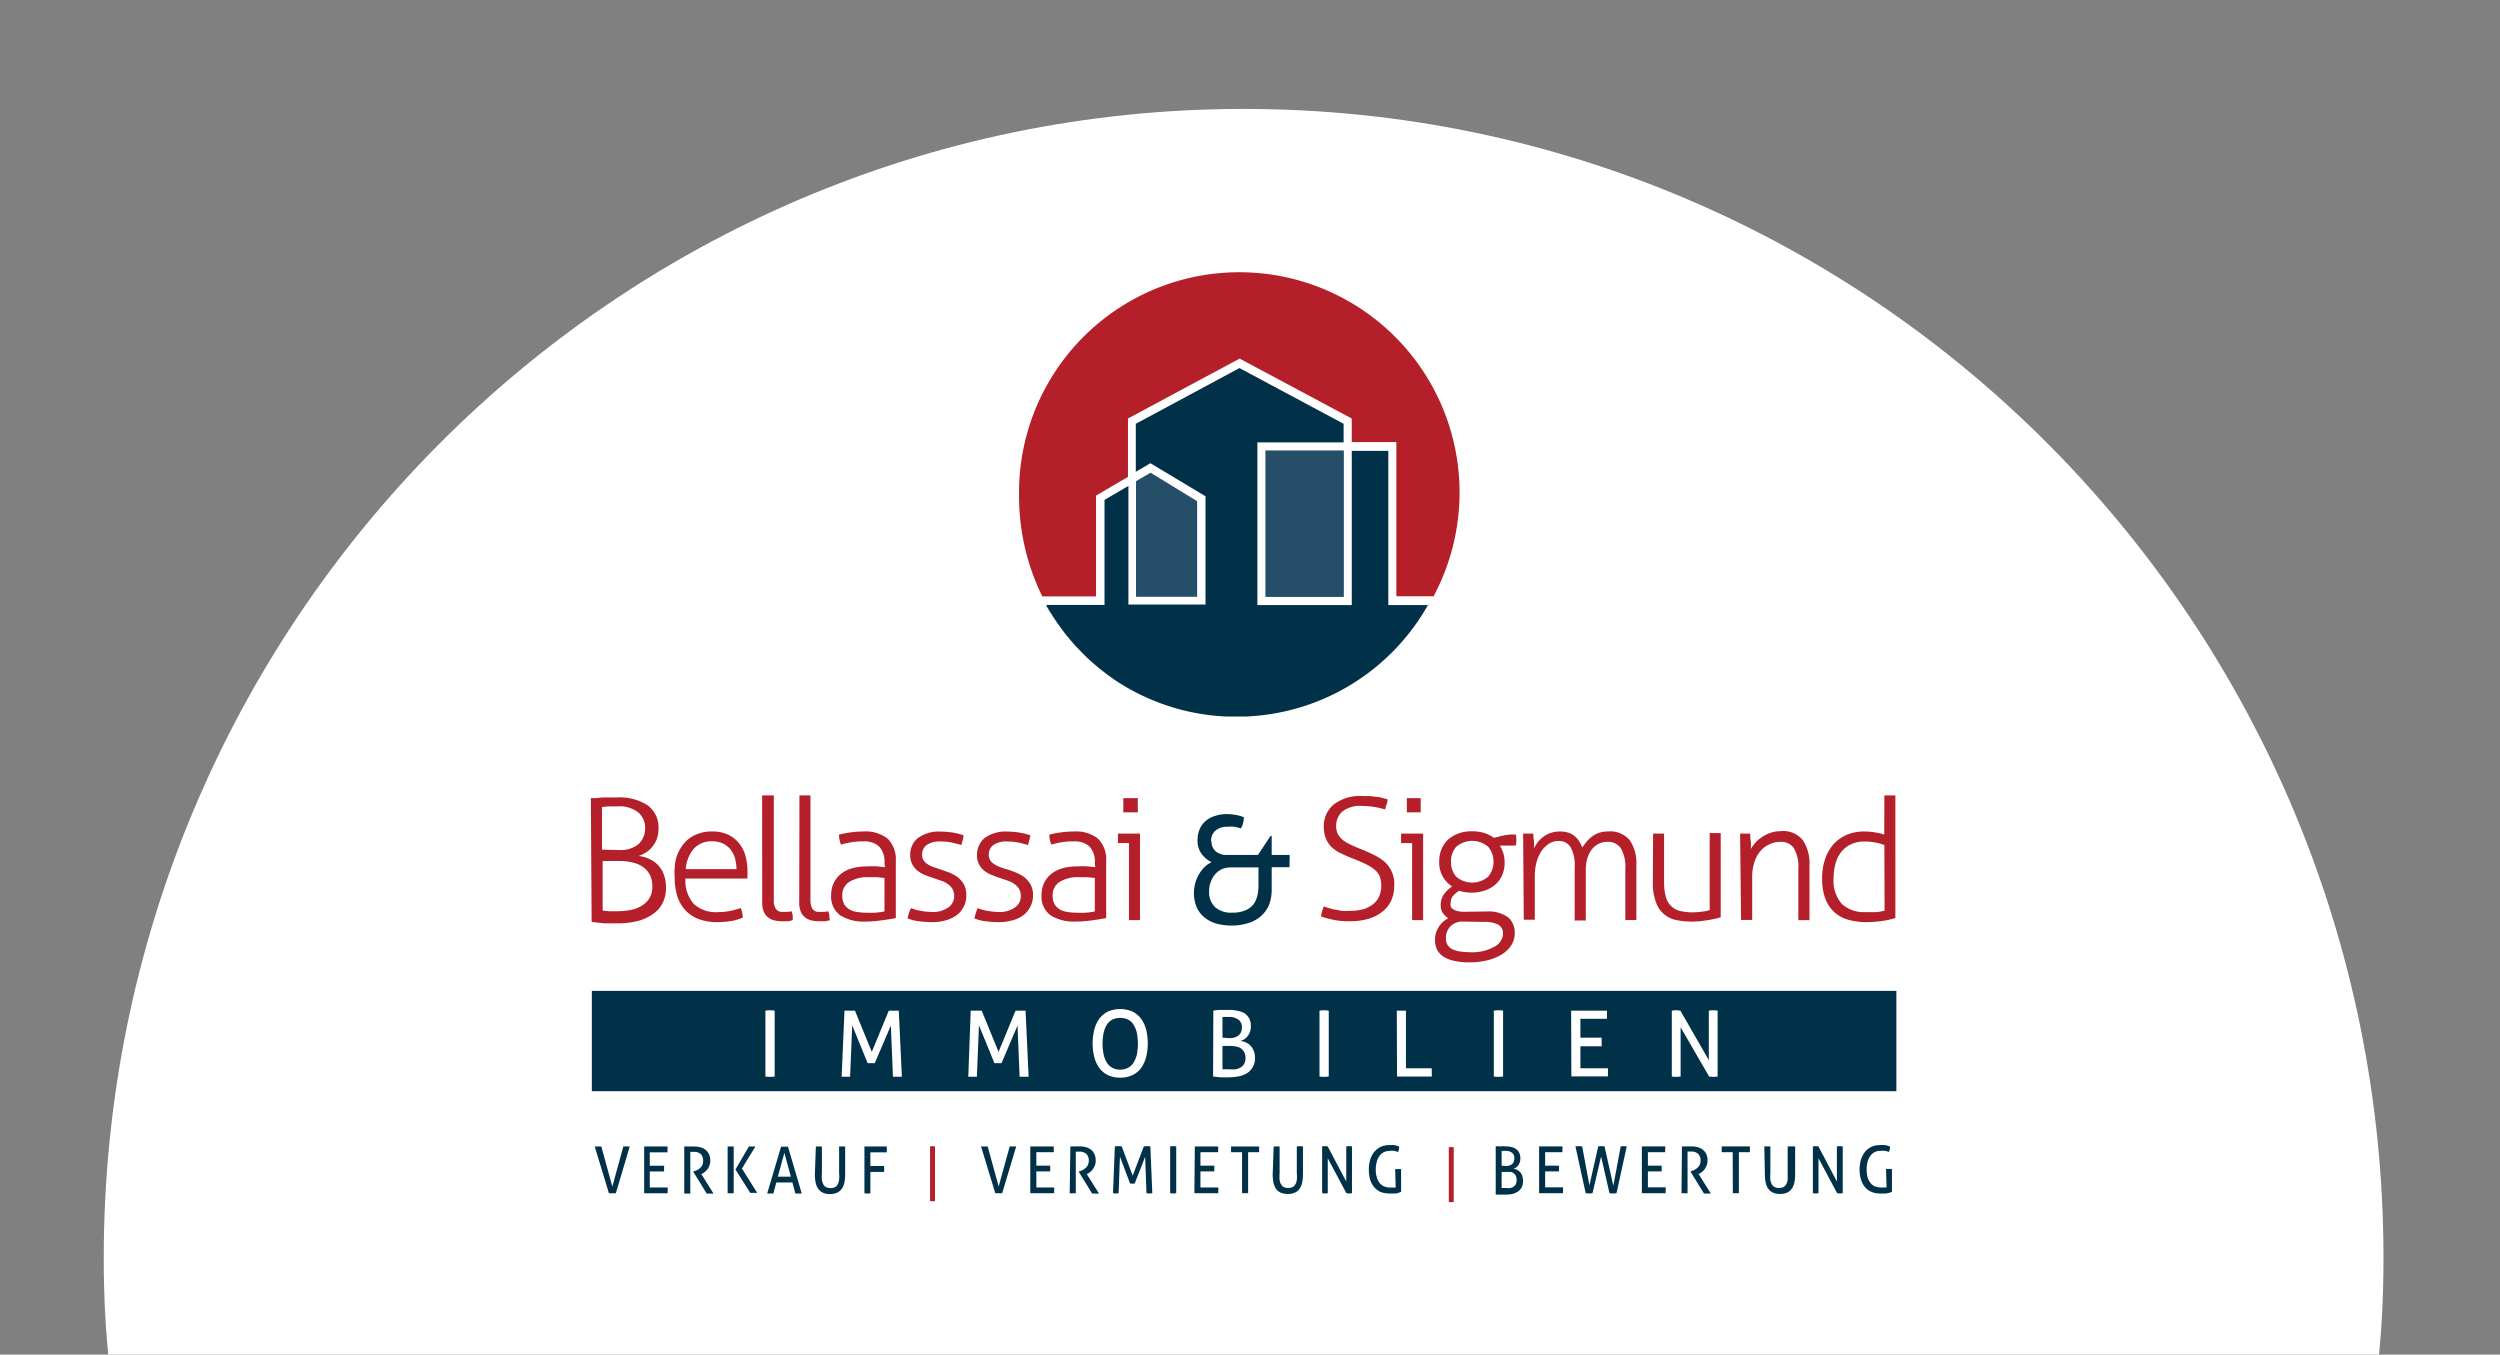 <svg id="Ebene_1" data-name="Ebene 1" xmlns="http://www.w3.org/2000/svg" viewBox="0 0 227 123">
  <rect x="0" y="0" width="227" height="123" fill="#808080" stroke="none"/>
  <path d="M113.2,152c57.16,0,103.22,19.89,103.22-37.75S170.08,9.89,112.92,9.89,9.42,56.61,9.42,114.24,56,152,113.2,152" style="fill: #fff"/>
  <polygon points="95.02 54.93 95.05 54.98 95.03 54.93 95.02 54.93" style="fill: #b51f29"/>
  <path d="M99.52,45l2.9-1.7V38l10.14-5.44L122.74,38v2.14h4.05v14h3.38A20,20,0,1,0,92.53,45a20.6,20.6,0,0,0,2.11,9.15h4.88Z" style="fill: #b51f29"/>
  <path d="M95.06,55a16.27,16.27,0,0,0,1.73,2.62A21.26,21.26,0,0,1,95,55Z" style="fill: #013149"/>
  <polygon points="103.15 54.19 108.7 54.19 108.7 45.51 104.47 42.92 103.15 43.69 103.15 54.19" style="fill: #254e68"/>
  <path d="M129.78,54.94h-3.72v-14h-3.32v14h-8.57V40.17H122V38.48l-9.46-5.06-9.41,5.06v4.36l1.33-.78,5,3v9.83h-7V44.12l-2.17,1.27v9.54H95a20.23,20.23,0,0,0,1.75,2.65c.24.3.48.58.73.87.13.14.26.29.4.43l.31.32c.22.23.45.45.68.67l.39.35.58.49.84.65.19.13.37.26a19.78,19.78,0,0,0,10.09,3.31h1.83a19.93,19.93,0,0,0,16.53-10.18" style="fill: #013149"/>
  <rect x="114.9" y="40.9" width="7.12" height="13.3" style="fill: #254e68"/>
  <path d="M129.78,54.94h0a2.39,2.39,0,0,0,.13-.28l-.15.28" style="fill: #fff"/>
  <rect x="53.74" y="89.97" width="118.45" height="9.11" style="fill: #013149"/>
  <polygon points="69.5 91.77 69.7 91.74 69.92 91.73 70.13 91.74 70.34 91.77 70.34 97.75 70.13 97.77 69.92 97.78 69.7 97.77 69.5 97.75 69.5 91.77" style="fill: #fff"/>
  <path d="M76.68,91.77h.95l1.53,3.74,1.54-3.74h.91l.28,6h-.81l-.19-4.65-1.46,3.41a1.82,1.82,0,0,1-.33,0,1.71,1.71,0,0,1-.32,0l-1.4-3.43-.19,4.67h-.77Z" style="fill: #fff"/>
  <path d="M88.14,91.77h1l1.53,3.74,1.54-3.74h.91l.28,6h-.82l-.19-4.65-1.45,3.41a1.93,1.93,0,0,1-.34,0,1.61,1.61,0,0,1-.31,0l-1.4-3.43-.19,4.67h-.78Z" style="fill: #fff"/>
  <path d="M101.72,97.12a1.46,1.46,0,0,0,.71-.17,1.26,1.26,0,0,0,.5-.47,2.5,2.5,0,0,0,.3-.74,5.33,5.33,0,0,0,0-1.95,2.5,2.5,0,0,0-.3-.74,1.26,1.26,0,0,0-.5-.47,1.7,1.7,0,0,0-1.43,0,1.26,1.26,0,0,0-.5.47,2.24,2.24,0,0,0-.29.74,4.92,4.92,0,0,0,0,1.95,2.24,2.24,0,0,0,.29.74,1.26,1.26,0,0,0,.5.47,1.39,1.39,0,0,0,.72.17m0,.73a2.53,2.53,0,0,1-1.12-.23,2.2,2.2,0,0,1-.78-.64,3,3,0,0,1-.46-1,5.2,5.2,0,0,1,0-2.48,2.85,2.85,0,0,1,.46-1,2.23,2.23,0,0,1,.78-.65,2.82,2.82,0,0,1,2.23,0,2.23,2.23,0,0,1,.78.65,2.85,2.85,0,0,1,.46,1,5.2,5.2,0,0,1,0,2.48,3,3,0,0,1-.46,1,2.2,2.2,0,0,1-.78.64,2.51,2.51,0,0,1-1.11.23" style="fill: #fff"/>
  <path d="M111,97.09h.65a2.53,2.53,0,0,0,.55,0,1.5,1.5,0,0,0,.46-.17.89.89,0,0,0,.31-.33,1,1,0,0,0,.12-.52,1.16,1.16,0,0,0-.11-.52,1.05,1.05,0,0,0-.29-.34,1,1,0,0,0-.44-.18,2.51,2.51,0,0,0-.55-.06H111Zm.6-2.83a1.31,1.31,0,0,0,.86-.24.91.91,0,0,0,.3-.74.8.8,0,0,0-.32-.7,1.37,1.37,0,0,0-.86-.24H111v1.88Zm-1.43-2.49a3.83,3.83,0,0,1,.58-.07h.75a3.53,3.53,0,0,1,.86.08A2.11,2.11,0,0,1,113,92a1.32,1.32,0,0,1,.43.48,1.48,1.48,0,0,1,.15.72,1.56,1.56,0,0,1-.08.48,1.47,1.47,0,0,1-.21.39,1.38,1.38,0,0,1-.3.29,1.46,1.46,0,0,1-.36.16,1.91,1.91,0,0,1,.47.12,1.34,1.34,0,0,1,.42.28,1.38,1.38,0,0,1,.31.47,1.53,1.53,0,0,1,.12.67,1.55,1.55,0,0,1-.19.82,1.58,1.58,0,0,1-.51.55,2.21,2.21,0,0,1-.77.3,4.91,4.91,0,0,1-.94.09h-.69l-.7-.07Z" style="fill: #fff"/>
  <polygon points="119.81 91.77 120.01 91.74 120.23 91.73 120.44 91.74 120.65 91.77 120.65 97.75 120.44 97.77 120.23 97.78 120.01 97.77 119.81 97.75 119.81 91.77" style="fill: #fff"/>
  <path d="M126.83,91.77h.83V97H130v.37a2.41,2.41,0,0,1,0,.38h-3.15Z" style="fill: #fff"/>
  <polygon points="135.64 91.77 135.84 91.74 136.06 91.73 136.27 91.74 136.48 91.77 136.48 97.75 136.28 97.77 136.06 97.78 135.84 97.77 135.64 97.75 135.64 91.77" style="fill: #fff"/>
  <path d="M142.66,91.77h3.25a2.16,2.16,0,0,1,0,.36v.38H143.5v1.71h1.93V95H143.5v2H146a2.16,2.16,0,0,1,0,.36v.38h-3.32Z" style="fill: #fff"/>
  <polygon points="151.8 91.77 152 91.74 152.19 91.73 152.39 91.74 152.58 91.77 155.16 96.26 155.16 91.77 155.37 91.74 155.58 91.73 155.77 91.74 155.96 91.77 155.96 97.75 155.77 97.77 155.57 97.78 155.38 97.77 155.19 97.75 152.6 93.28 152.6 97.75 152.4 97.77 152.2 97.78 151.99 97.77 151.8 97.75 151.8 91.77" style="fill: #fff"/>
  <path d="M54,104.1h.6l1,3.64,1-3.64h.58l-1.26,4.25h-.63Z" style="fill: #013149"/>
  <path d="M58.49,104.1h2.12a1.13,1.13,0,0,1,0,.26v.27H59v1.22h1.3v.52H59v1.45h1.62a1.13,1.13,0,0,1,0,.26v.27H58.49Z" style="fill: #013149"/>
  <path d="M62.13,104.1H63a2.48,2.48,0,0,1,.54.06,1.38,1.38,0,0,1,.48.21,1.1,1.1,0,0,1,.34.4,1.26,1.26,0,0,1,.13.63,1.2,1.2,0,0,1-.07.42,1.11,1.11,0,0,1-.18.34,1.14,1.14,0,0,1-.24.25,1.27,1.27,0,0,1-.27.18h-.06l1.12,1.79h-.62l-1.23-2h0l.31-.11a1.32,1.32,0,0,0,.29-.19.89.89,0,0,0,.23-.28,1,1,0,0,0-.13-1,.87.87,0,0,0-.62-.21h-.34v3.79h-.55Z" style="fill: #013149"/>
  <path d="M66.78,106.19,68,104.1h.59l-1.22,2,1.38,2.21h-.63Zm-.71-2.09h.55v4.25h-.55Z" style="fill: #013149"/>
  <path d="M70.63,106.84h1.18l-.59-2.16Zm1.32.53H70.49l-.27,1h-.56l1.26-4.25h.63l1.25,4.25h-.58Z" style="fill: #013149"/>
  <path d="M74.08,104.1h.55v2.41a3.31,3.31,0,0,0,0,.63,1.23,1.23,0,0,0,.14.42.58.58,0,0,0,.25.24,1,1,0,0,0,.39.08.88.88,0,0,0,.39-.08.58.58,0,0,0,.25-.24,1.23,1.23,0,0,0,.14-.42,3.31,3.31,0,0,0,0-.63V104.1h.55v2.52a3.84,3.84,0,0,1-.07.76,1.51,1.51,0,0,1-.24.57,1.13,1.13,0,0,1-.43.35,1.41,1.41,0,0,1-.64.12,1.55,1.55,0,0,1-.64-.12,1.1,1.1,0,0,1-.42-.35,1.51,1.51,0,0,1-.24-.57,3.84,3.84,0,0,1-.07-.76Z" style="fill: #013149"/>
  <polygon points="78.49 104.1 80.51 104.1 80.52 104.23 80.53 104.36 80.52 104.5 80.51 104.63 79.03 104.63 79.03 105.87 80.27 105.87 80.28 106.01 80.29 106.14 80.28 106.27 80.27 106.41 79.03 106.41 79.03 108.35 78.9 108.37 78.76 108.37 78.62 108.37 78.49 108.35 78.49 104.1" style="fill: #013149"/>
  <polygon points="84.45 104.09 84.56 104.08 84.68 104.07 84.79 104.08 84.9 104.09 84.9 109.06 84.79 109.07 84.68 109.08 84.56 109.07 84.45 109.06 84.45 104.09" style="fill: #b51f29"/>
  <polygon points="131.55 104.17 131.66 104.16 131.78 104.15 131.89 104.16 132 104.17 132 109.14 131.89 109.15 131.78 109.16 131.66 109.15 131.55 109.14 131.55 104.17" style="fill: #b51f29"/>
  <path d="M54.72,82.68l.58.06h.76a6.64,6.64,0,0,0,1.18-.11,3,3,0,0,0,1-.37,2.07,2.07,0,0,0,.72-.69,2,2,0,0,0,.27-1.08A2.32,2.32,0,0,0,59,79.42a2,2,0,0,0-.63-.71,2.75,2.75,0,0,0-.95-.4,5,5,0,0,0-1.15-.13H54.72Zm1.47-5.5A2.57,2.57,0,0,0,58,76.63a2,2,0,0,0,.58-1.45,1.83,1.83,0,0,0-.61-1.4A2.79,2.79,0,0,0,56,73.22h-.76l-.58.06v3.87Zm-2.54-4.71h.44l.61-.06H56a4.72,4.72,0,0,1,2.79.7,2.48,2.48,0,0,1,1,2.17,2.83,2.83,0,0,1-.14.87,2.37,2.37,0,0,1-.4.71,2.25,2.25,0,0,1-.58.53,2.85,2.85,0,0,1-.68.33,3.22,3.22,0,0,1,.92.25,2.57,2.57,0,0,1,.8.54,2.44,2.44,0,0,1,.55.86,3.32,3.32,0,0,1,.21,1.25,3,3,0,0,1-.33,1.43,2.71,2.71,0,0,1-.93,1,4.24,4.24,0,0,1-1.4.6,7.5,7.5,0,0,1-1.77.19H54.86l-.62-.07-.52-.06Z" style="fill: #b51f29"/>
  <path d="M66.87,78.92a3.73,3.73,0,0,0-.12-.94,2.25,2.25,0,0,0-.39-.81,2,2,0,0,0-.68-.56,2.15,2.15,0,0,0-1-.22,2.17,2.17,0,0,0-1.68.67,3.11,3.11,0,0,0-.73,1.86Zm-4.63.85A3.15,3.15,0,0,0,63,82.08a2.93,2.93,0,0,0,2.17.74,5.67,5.67,0,0,0,1.09-.1,8.68,8.68,0,0,0,1-.27,2.25,2.25,0,0,1,.13.42,3.32,3.32,0,0,1,.06.44,4.23,4.23,0,0,1-1,.31,8.4,8.4,0,0,1-1.32.11,4.74,4.74,0,0,1-1.75-.3,3.15,3.15,0,0,1-1.2-.84,3.31,3.31,0,0,1-.7-1.29,5.69,5.69,0,0,1-.22-1.64A6.16,6.16,0,0,1,61.37,78,3.92,3.92,0,0,1,62,76.72a2.86,2.86,0,0,1,1.09-.89,3.5,3.5,0,0,1,1.59-.33,3.38,3.38,0,0,1,1.37.26,2.81,2.81,0,0,1,1,.74,3.07,3.07,0,0,1,.61,1.12,5,5,0,0,1,.21,1.43v.72Z" style="fill: #b51f29"/>
  <path d="M69.2,72.22h1.06v9.51a1.47,1.47,0,0,0,.1.62.62.62,0,0,0,.23.32.71.71,0,0,0,.31.13h.66l.31-.06a1.82,1.82,0,0,1,.11.4v.4a1.6,1.6,0,0,1-.48.11H71a2.73,2.73,0,0,1-.64-.07,1.35,1.35,0,0,1-1-.78,2,2,0,0,1-.15-.8Z" style="fill: #b51f29"/>
  <path d="M72.59,72.22h1v9.51a1.65,1.65,0,0,0,.1.62.62.62,0,0,0,.23.32.71.71,0,0,0,.31.13h.66l.31-.06a1.82,1.82,0,0,1,.11.4,1,1,0,0,0,.05.4,1.66,1.66,0,0,1-.49.11h-.5a2.81,2.81,0,0,1-.65-.07,1.35,1.35,0,0,1-1-.78,2.16,2.16,0,0,1-.15-.87Z" style="fill: #b51f29"/>
  <path d="M80.31,79.72l-.66-.07H78.9a3.11,3.11,0,0,0-1.79.43,1.41,1.41,0,0,0-.63,1.23,1.55,1.55,0,0,0,.19.82,1.4,1.4,0,0,0,.5.47,2,2,0,0,0,.68.21,4.52,4.52,0,0,0,.74.06,6.76,6.76,0,0,0,.9,0,4.51,4.51,0,0,0,.82-.12Zm0-1.37a2,2,0,0,0-.48-1.48,1.93,1.93,0,0,0-1.42-.47,6.08,6.08,0,0,0-1.13.08,7.06,7.06,0,0,0-.91.21,1.44,1.44,0,0,1-.13-.4,2.07,2.07,0,0,1-.06-.5,6.81,6.81,0,0,1,1-.2,8.11,8.11,0,0,1,1.21-.09,3.21,3.21,0,0,1,2.22.66,2.64,2.64,0,0,1,.73,2v5.2q-.54.11-1.32.21a10.14,10.14,0,0,1-1.46.11,4,4,0,0,1-2.27-.57,2.1,2.1,0,0,1-.82-1.85,2.45,2.45,0,0,1,.24-1.1,2.39,2.39,0,0,1,.66-.82,2.94,2.94,0,0,1,1-.5,4.86,4.86,0,0,1,1.31-.17,8.34,8.34,0,0,1,1,0l.67.07Z" style="fill: #b51f29"/>
  <path d="M82.75,82.47a4.59,4.59,0,0,0,.88.24,6.64,6.64,0,0,0,1,.1,2.4,2.4,0,0,0,1.47-.41,1.22,1.22,0,0,0,.54-1,1.38,1.38,0,0,0-.16-.69,1.45,1.45,0,0,0-.44-.45,1.93,1.93,0,0,0-.61-.3l-.69-.24c-.26-.08-.51-.18-.77-.28a2.8,2.8,0,0,1-.67-.39,2,2,0,0,1-.47-.58,1.78,1.78,0,0,1-.18-.85,1.89,1.89,0,0,1,.69-1.52,3.22,3.22,0,0,1,2.12-.59,6.62,6.62,0,0,1,1.17.11,5.06,5.06,0,0,1,.87.23,6.63,6.63,0,0,1-.21.88c-.22-.07-.5-.14-.83-.22a4.78,4.78,0,0,0-1-.1,2.12,2.12,0,0,0-1.34.33,1.08,1.08,0,0,0-.39.87.87.87,0,0,0,.13.5,1.17,1.17,0,0,0,.35.35,3.06,3.06,0,0,0,.51.26l.61.2.85.3a3.84,3.84,0,0,1,.77.42,2.4,2.4,0,0,1,.57.66,2,2,0,0,1,.22,1,2.15,2.15,0,0,1-.22,1,2.26,2.26,0,0,1-.63.78,2.84,2.84,0,0,1-1,.48,4.23,4.23,0,0,1-1.22.17,9.76,9.76,0,0,1-1.32-.09,4.35,4.35,0,0,1-.94-.25,3.67,3.67,0,0,1,.3-.92" style="fill: #b51f29"/>
  <path d="M88.8,82.47a4.59,4.59,0,0,0,.88.24,6.64,6.64,0,0,0,1,.1,2.4,2.4,0,0,0,1.47-.41,1.22,1.22,0,0,0,.54-1,1.28,1.28,0,0,0-.16-.69,1.54,1.54,0,0,0-.43-.45,2.31,2.31,0,0,0-.61-.3l-.7-.24c-.26-.08-.51-.18-.76-.28a2.5,2.5,0,0,1-.67-.39,1.57,1.57,0,0,1-.47-.58,1.78,1.78,0,0,1-.18-.85,2,2,0,0,1,.68-1.52,3.23,3.23,0,0,1,2.13-.59,6.42,6.42,0,0,1,1.16.11,5.43,5.43,0,0,1,.88.23,8.7,8.7,0,0,1-.22.88c-.22-.07-.49-.14-.83-.22a4.78,4.78,0,0,0-1-.1,2.07,2.07,0,0,0-1.33.33,1.08,1.08,0,0,0-.4.87,1,1,0,0,0,.13.5,1.1,1.1,0,0,0,.36.35,3.06,3.06,0,0,0,.51.26c.19.07.39.14.61.2s.56.19.84.3a3.84,3.84,0,0,1,.77.42,2.4,2.4,0,0,1,.57.66,2,2,0,0,1,.23,1,2.29,2.29,0,0,1-.23,1,2.36,2.36,0,0,1-.62.78,2.89,2.89,0,0,1-1,.48,4.23,4.23,0,0,1-1.22.17,9.76,9.76,0,0,1-1.32-.09,3.76,3.76,0,0,1-.93-.25,4.28,4.28,0,0,1,.29-.92" style="fill: #b51f29"/>
  <path d="M99.41,79.72l-.66-.07H98a3.11,3.11,0,0,0-1.79.43,1.41,1.41,0,0,0-.63,1.23,1.55,1.55,0,0,0,.19.82,1.4,1.4,0,0,0,.5.47,2,2,0,0,0,.68.21,4.52,4.52,0,0,0,.74.06,6.76,6.76,0,0,0,.9,0,4.51,4.51,0,0,0,.82-.12Zm0-1.37a2,2,0,0,0-.48-1.48,1.93,1.93,0,0,0-1.42-.47,6.08,6.08,0,0,0-1.13.08,7.06,7.06,0,0,0-.91.21,1.44,1.44,0,0,1-.13-.4,2.07,2.07,0,0,1-.06-.5,6.81,6.81,0,0,1,1-.2,8.11,8.11,0,0,1,1.21-.09,3.21,3.21,0,0,1,2.22.66,2.64,2.64,0,0,1,.73,2v5.2q-.54.11-1.32.21a10.14,10.14,0,0,1-1.46.11,4,4,0,0,1-2.27-.57,2.1,2.1,0,0,1-.82-1.85,2.45,2.45,0,0,1,.24-1.1,2.39,2.39,0,0,1,.66-.82,2.94,2.94,0,0,1,1-.5,4.86,4.86,0,0,1,1.31-.17,7.53,7.53,0,0,1,1,0l.67.07Z" style="fill: #b51f29"/>
  <path d="M102,73.76a1.93,1.93,0,0,1,0-.34v-.65a1.5,1.5,0,0,1,0-.3h1.31a1.5,1.5,0,0,1,0,.3v.65a1.93,1.93,0,0,1,0,.34H102m.51,2.79h-1v-.86h2v7.86h-1Z" style="fill: #b51f29"/>
  <path d="M120.21,82.31l.44.14.51.14c.19,0,.4.08.64.11a5.47,5.47,0,0,0,.81,0,4.12,4.12,0,0,0,1.26-.17,2.65,2.65,0,0,0,.87-.48,1.9,1.9,0,0,0,.51-.71,2.47,2.47,0,0,0,.17-.89,2.65,2.65,0,0,0-.11-.79,1.66,1.66,0,0,0-.4-.61,3.46,3.46,0,0,0-.78-.53c-.33-.17-.75-.35-1.25-.55-.34-.13-.67-.27-1-.43A3.31,3.31,0,0,1,121,77a2.38,2.38,0,0,1-.58-.79,2.88,2.88,0,0,1-.22-1.16,2.53,2.53,0,0,1,.9-2,3.92,3.92,0,0,1,2.6-.77h.68l.65.08a2.33,2.33,0,0,1,.55.11l.4.1a1,1,0,0,1-.08.47,2.92,2.92,0,0,0-.13.46,7.28,7.28,0,0,0-2.08-.32,2.59,2.59,0,0,0-1.82.52,1.77,1.77,0,0,0-.55,1.32,1.57,1.57,0,0,0,.17.73,2,2,0,0,0,.46.54,4,4,0,0,0,.72.42c.27.13.57.26.88.38s.83.35,1.2.54a4.09,4.09,0,0,1,1,.65,2.57,2.57,0,0,1,.62.87,2.64,2.64,0,0,1,.23,1.21,3.31,3.31,0,0,1-.28,1.42,2.88,2.88,0,0,1-.8,1,3.65,3.65,0,0,1-1.27.65,6,6,0,0,1-1.68.22,6.86,6.86,0,0,1-1.5-.13c-.4-.09-.77-.19-1.12-.3a2.78,2.78,0,0,1,.11-.5,4,4,0,0,1,.17-.49" style="fill: #b51f29"/>
  <path d="M127.74,73.76V72.47H129v1.29h-1.29m.51,2.79h-1v-.86h2v7.86h-1Z" style="fill: #b51f29"/>
  <path d="M131.75,78.24a2,2,0,0,0,.46,1.35,2.23,2.23,0,0,0,2.93,0,2.15,2.15,0,0,0,0-2.69,2.23,2.23,0,0,0-2.93,0,2,2,0,0,0-.46,1.34m1.13,5.44a1.54,1.54,0,0,0-1.16.41,1.51,1.51,0,0,0-.43,1.12,1,1,0,0,0,.17.62,1.06,1.06,0,0,0,.46.38,2.42,2.42,0,0,0,.7.19,5.93,5.93,0,0,0,.84.06,4.06,4.06,0,0,0,2.21-.49,1.37,1.37,0,0,0,.8-1.16.89.89,0,0,0-.4-.83,2.54,2.54,0,0,0-1.3-.27Zm2.17-.92a3,3,0,0,1,1.92.56,1.87,1.87,0,0,1,.57,1.41,2,2,0,0,1-.31,1.09,2.69,2.69,0,0,1-.85.83,4.53,4.53,0,0,1-1.31.54,6.51,6.51,0,0,1-1.64.19,6,6,0,0,1-1.26-.11,3.2,3.2,0,0,1-1-.34,1.79,1.79,0,0,1-.65-.63,2,2,0,0,1-.22-1,2.1,2.1,0,0,1,.33-1.12,2.16,2.16,0,0,1,.87-.8,2.19,2.19,0,0,1-.49-.47,1.23,1.23,0,0,1-.19-.7,1.71,1.71,0,0,1,.28-1,3.21,3.21,0,0,1,.75-.72,2.56,2.56,0,0,1-.85-.91,2.6,2.6,0,0,1-.32-1.36,3,3,0,0,1,.19-1.07,2.53,2.53,0,0,1,.57-.87,2.85,2.85,0,0,1,.94-.58,3.34,3.34,0,0,1,1.29-.22,3.84,3.84,0,0,1,1.12.16,3.09,3.09,0,0,1,.85.43L136,76a2.83,2.83,0,0,1,.5-.13,5.62,5.62,0,0,1,.57-.09,5.23,5.23,0,0,1,.56,0,2.24,2.24,0,0,1,0,1h-1.45a3.34,3.34,0,0,1,.33.72,3.09,3.09,0,0,1,.11.8,2.79,2.79,0,0,1-.23,1.18,2.31,2.31,0,0,1-.63.85,2.7,2.7,0,0,1-.95.53,3.34,3.34,0,0,1-1.17.19,3.39,3.39,0,0,1-1.14-.17,2.22,2.22,0,0,0-.61.53,1,1,0,0,0-.17.58.71.71,0,0,0,0,.29.53.53,0,0,0,.19.25,1.18,1.18,0,0,0,.41.19,2.5,2.5,0,0,0,.67.07Z" style="fill: #b51f29"/>
  <path d="M138.3,75.69h.93a3.31,3.31,0,0,0,.05.66,3.17,3.17,0,0,1,0,.69,4.15,4.15,0,0,1,.35-.57,2.63,2.63,0,0,1,.51-.49,2.32,2.32,0,0,1,.66-.35,2.7,2.7,0,0,1,.85-.13,2.45,2.45,0,0,1,.76.11,1.79,1.79,0,0,1,.56.3,1.9,1.9,0,0,1,.4.45,3.64,3.64,0,0,1,.3.59c.11-.16.24-.33.38-.51a3.63,3.63,0,0,1,.49-.47,2.39,2.39,0,0,1,.63-.34,2.45,2.45,0,0,1,.81-.13,2.3,2.3,0,0,1,2,.79,3.64,3.64,0,0,1,.6,2.25v5h-1V78.89a3.33,3.33,0,0,0-.4-1.85,1.38,1.38,0,0,0-1.22-.6,1.77,1.77,0,0,0-.85.2,1.86,1.86,0,0,0-.61.54,2.56,2.56,0,0,0-.38.8,3.76,3.76,0,0,0-.13,1v4.6a1,1,0,0,1-.25,0h-.5a1.13,1.13,0,0,1-.26,0V78.69a3.26,3.26,0,0,0-.37-1.76,1.21,1.21,0,0,0-1.08-.57,1.65,1.65,0,0,0-.87.24,2.45,2.45,0,0,0-.69.67,3.75,3.75,0,0,0-.45,1,5.14,5.14,0,0,0-.16,1.3v3.94h-1Z" style="fill: #b51f29"/>
  <path d="M150.1,75.69h1v4.42a4.79,4.79,0,0,0,.17,1.36,1.82,1.82,0,0,0,.5.83,1.77,1.77,0,0,0,.8.42,4.81,4.81,0,0,0,1.07.12,6.8,6.8,0,0,0,.9-.06,4.13,4.13,0,0,0,.7-.14v-7h1v7.65a8.82,8.82,0,0,1-1.26.27,8.54,8.54,0,0,1-1.43.12,6.8,6.8,0,0,1-1.35-.14,2.44,2.44,0,0,1-1.84-1.62,4.81,4.81,0,0,1-.28-1.8Z" style="fill: #b51f29"/>
  <path d="M158,75.69h.92a3.7,3.7,0,0,0,.05.69,3.44,3.44,0,0,1,0,.72,3.78,3.78,0,0,1,.4-.56A2.73,2.73,0,0,1,160,76a3,3,0,0,1,.76-.38,2.92,2.92,0,0,1,.93-.15,2.28,2.28,0,0,1,2,.81,3.8,3.8,0,0,1,.61,2.27v5a1,1,0,0,1-.25,0h-.5a1.13,1.13,0,0,1-.26,0V78.89a3.33,3.33,0,0,0-.41-1.88,1.38,1.38,0,0,0-1.21-.57,2.43,2.43,0,0,0-1.83.84,3,3,0,0,0-.54,1,4.25,4.25,0,0,0-.2,1.37v3.88a1,1,0,0,1-.25,0h-.5a1.13,1.13,0,0,1-.26,0Z" style="fill: #b51f29"/>
  <path d="M171.1,76.73a5,5,0,0,0-.78-.22,4.78,4.78,0,0,0-1-.1,2.78,2.78,0,0,0-1.24.25,2.43,2.43,0,0,0-.88.68,2.79,2.79,0,0,0-.53,1.06,5.11,5.11,0,0,0-.18,1.35,3.18,3.18,0,0,0,.76,2.34,3,3,0,0,0,2.15.73h1a6,6,0,0,0,.72-.13Zm0-4.51h1V83.36a8,8,0,0,1-1.18.26,10.39,10.39,0,0,1-1.47.11,6.37,6.37,0,0,1-1.57-.2,3.22,3.22,0,0,1-1.27-.66,3.17,3.17,0,0,1-.85-1.22,5,5,0,0,1-.31-1.87,5.31,5.31,0,0,1,.28-1.81,4.07,4.07,0,0,1,.77-1.34,3.55,3.55,0,0,1,1.22-.84,4,4,0,0,1,1.57-.29,5.55,5.55,0,0,1,1,.09,4.43,4.43,0,0,1,.8.19Z" style="fill: #b51f29"/>
  <path d="M111.89,82.87a3,3,0,0,0,1.19-.21,1.86,1.86,0,0,0,.73-.54,2.15,2.15,0,0,0,.36-.8,4.2,4.2,0,0,0,.1-.93V78.76h-2.53a2.11,2.11,0,0,0-.82.17,2,2,0,0,0-.61.48,2.33,2.33,0,0,0-.38.69,2.16,2.16,0,0,0-.14.83,1.87,1.87,0,0,0,.54,1.44,2.22,2.22,0,0,0,1.56.5M110,76.34a1.23,1.23,0,0,0,.36.94,1.57,1.57,0,0,0,1.14.35h2.72l1.15-1.73h.1v1.73h1.62a2.35,2.35,0,0,1,0,.53v.58h-1.62v2a3.9,3.9,0,0,1-.26,1.47,2.84,2.84,0,0,1-.75,1,3.07,3.07,0,0,1-1.17.62,4.77,4.77,0,0,1-1.5.21,5.54,5.54,0,0,1-1.28-.16,3,3,0,0,1-1.08-.53,2.42,2.42,0,0,1-.74-.91,3.19,3.19,0,0,1-.28-1.36,3.35,3.35,0,0,1,.12-.89,3.39,3.39,0,0,1,.34-.81,3.24,3.24,0,0,1,.51-.66,2.27,2.27,0,0,1,.63-.43,2.6,2.6,0,0,1-.9-.75,2,2,0,0,1-.37-1.3,2.46,2.46,0,0,1,.21-1,2,2,0,0,1,.58-.74,2.28,2.28,0,0,1,.85-.43,3.37,3.37,0,0,1,1-.15,4.49,4.49,0,0,1,.73.06,3.51,3.51,0,0,1,.83.22,2,2,0,0,1-.07.55,1.63,1.63,0,0,1-.2.47,3.3,3.3,0,0,0-.62-.15,2.91,2.91,0,0,0-.59,0,1.82,1.82,0,0,0-.69.11,1.57,1.57,0,0,0-.47.3,1.29,1.29,0,0,0-.26.42,1.61,1.61,0,0,0-.08.48" style="fill: #013149"/>
  <path d="M89.08,104.1h.6l1,3.63,1-3.63h.59L91,108.34h-.63Z" style="fill: #013149"/>
  <path d="M93.55,104.1h2.13a1.13,1.13,0,0,1,0,.26v.26H94.1v1.22h1.26v.52H94.1v1.46h1.62a1.13,1.13,0,0,1,0,.26v.26H93.55Z" style="fill: #013149"/>
  <path d="M97.19,104.09H98a2.48,2.48,0,0,1,.54.06,1.38,1.38,0,0,1,.48.21,1.1,1.1,0,0,1,.34.4,1.37,1.37,0,0,1,.13.63,1.2,1.2,0,0,1-.07.42,2.21,2.21,0,0,1-.18.34,1.48,1.48,0,0,1-.24.26,2.11,2.11,0,0,1-.27.18h-.06l1.12,1.79h-.62l-1.23-2h0l.31-.11a1.32,1.32,0,0,0,.29-.19.89.89,0,0,0,.23-.28.86.86,0,0,0,.09-.39.82.82,0,0,0-.22-.63.87.87,0,0,0-.62-.21h-.34v3.78h-.55Z" style="fill: #013149"/>
  <polygon points="101.23 104.09 101.38 104.08 101.54 104.07 101.7 104.08 101.85 104.09 102.85 106.75 103.86 104.09 103.99 104.08 104.15 104.07 104.3 104.08 104.45 104.09 104.63 108.34 104.5 108.36 104.36 108.37 104.23 108.36 104.1 108.34 103.98 105.04 103.03 107.46 102.81 107.48 102.61 107.46 101.69 105.02 101.57 108.34 101.44 108.36 101.32 108.37 101.19 108.36 101.06 108.34 101.23 104.09" style="fill: #013149"/>
  <polygon points="106.25 104.09 106.39 104.08 106.53 104.07 106.67 104.08 106.8 104.09 106.8 108.34 106.67 108.36 106.53 108.37 106.39 108.36 106.25 108.34 106.25 104.09" style="fill: #013149"/>
  <path d="M108.49,104.1h2.12a1.13,1.13,0,0,1,0,.26v.26H109v1.22h1.26v.52H109v1.46h1.62a1.13,1.13,0,0,1,0,.26v.26h-2.17Z" style="fill: #013149"/>
  <path d="M112.78,104.62h-1v-.52h2.55v.52h-1v3.72h-.55Z" style="fill: #013149"/>
  <path d="M115.65,104.1h.54v2.41a3.21,3.21,0,0,0,0,.62.91.91,0,0,0,.14.42.58.58,0,0,0,.25.24,1,1,0,0,0,.78,0,.58.58,0,0,0,.25-.24.91.91,0,0,0,.14-.42,3.21,3.21,0,0,0,0-.62V104.1a1.75,1.75,0,0,1,.56,0v2.51a3.91,3.91,0,0,1-.07.76,1.51,1.51,0,0,1-.24.57,1,1,0,0,1-.43.35,1.41,1.41,0,0,1-.64.12,1.55,1.55,0,0,1-.64-.12,1,1,0,0,1-.43-.35,1.67,1.67,0,0,1-.23-.57,3.84,3.84,0,0,1-.07-.76Z" style="fill: #013149"/>
  <polygon points="120.05 104.09 120.17 104.08 120.3 104.07 120.43 104.08 120.55 104.09 122.24 107.28 122.24 104.09 122.37 104.08 122.51 104.07 122.63 104.08 122.76 104.09 122.76 108.34 122.63 108.36 122.5 108.37 122.38 108.36 122.25 108.34 120.56 105.17 120.56 108.34 120.44 108.36 120.31 108.37 120.17 108.36 120.05 108.34 120.05 104.09" style="fill: #013149"/>
  <path d="M126.68,106.15h.54v2.07l-.24.09a1.27,1.27,0,0,1-.28.06h-.57a2.28,2.28,0,0,1-.77-.14,1.76,1.76,0,0,1-.58-.43,2.14,2.14,0,0,1-.37-.68,3.5,3.5,0,0,1-.12-.91,2.88,2.88,0,0,1,.13-.92,1.82,1.82,0,0,1,.37-.7,1.64,1.64,0,0,1,1.3-.61,2.35,2.35,0,0,1,.53,0,2.77,2.77,0,0,1,.41.12,1,1,0,0,1,0,.25l-.08.25-.32-.1a1.62,1.62,0,0,0-.44,0,1.31,1.31,0,0,0-.52.11,1.16,1.16,0,0,0-.4.33,1.52,1.52,0,0,0-.25.53,2.26,2.26,0,0,0-.1.73,2.5,2.5,0,0,0,.1.72,1.45,1.45,0,0,0,.26.51,1.12,1.12,0,0,0,.41.3,1.55,1.55,0,0,0,.52.1h.52Z" style="fill: #013149"/>
  <path d="M136.35,107.87h.42a1.15,1.15,0,0,0,.37,0,.81.81,0,0,0,.29-.12.66.66,0,0,0,.21-.23,1,1,0,0,0,0-.74.57.57,0,0,0-.19-.24.72.72,0,0,0-.28-.13h-.82Zm.4-2a.82.82,0,0,0,.56-.18.72.72,0,0,0,.19-.52.57.57,0,0,0-.21-.5.86.86,0,0,0-.56-.17h-.38v1.35Zm-.94-1.78a2.41,2.41,0,0,1,.38,0,4,4,0,0,1,.49,0,2.6,2.6,0,0,1,.56.06,1.18,1.18,0,0,1,.43.19.91.91,0,0,1,.28.34,1.25,1.25,0,0,1,.1.51,1.27,1.27,0,0,1-.05.34,1,1,0,0,1-.14.28l-.2.2-.23.12a1.11,1.11,0,0,1,.3.08,1.1,1.1,0,0,1,.28.2,1.12,1.12,0,0,1,.2.33,1.56,1.56,0,0,1,.08.48,1.33,1.33,0,0,1-.12.59,1.12,1.12,0,0,1-.34.38,1.5,1.5,0,0,1-.5.22,3.18,3.18,0,0,1-.62.06h-.9Z" style="fill: #013149"/>
  <path d="M139.75,104.09h2.12a1.13,1.13,0,0,1,0,.26v.27H140.3v1.22h1.26v.52H140.3v1.45h1.62a1.13,1.13,0,0,1,0,.26v.27h-2.17Z" style="fill: #013149"/>
  <polygon points="143.05 104.09 143.2 104.08 143.36 104.07 143.52 104.08 143.66 104.09 144.32 107.63 145.12 104.09 145.26 104.08 145.41 104.07 145.55 104.08 145.69 104.09 146.49 107.67 147.16 104.09 147.29 104.08 147.42 104.07 147.57 104.08 147.71 104.09 146.78 108.34 146.63 108.36 146.48 108.36 146.31 108.36 146.14 108.34 145.38 105.01 144.6 108.34 144.44 108.36 144.28 108.36 144.13 108.36 143.98 108.34 143.05 104.09" style="fill: #013149"/>
  <path d="M149.08,104.09h2.12a1.13,1.13,0,0,1,0,.26v.27h-1.57v1.22h1.25v.52h-1.25v1.45h1.61a1.13,1.13,0,0,1,0,.26v.27h-2.16Z" style="fill: #013149"/>
  <path d="M152.72,104.09h.83a2.48,2.48,0,0,1,.54.06,1.38,1.38,0,0,1,.48.21,1.1,1.1,0,0,1,.34.4,1.26,1.26,0,0,1,.13.63,1.2,1.2,0,0,1-.07.42,2.21,2.21,0,0,1-.18.34,1.14,1.14,0,0,1-.24.25,1.27,1.27,0,0,1-.27.18h-.06l1.12,1.79h-.62l-1.23-2h0l.31-.12a1.08,1.08,0,0,0,.52-.46.86.86,0,0,0,.09-.39.82.82,0,0,0-.22-.63.87.87,0,0,0-.62-.21h-.34v3.79h-.55Z" style="fill: #013149"/>
  <path d="M157.33,104.62h-1v-.53h2.56v.53h-1v3.72h-.55Z" style="fill: #013149"/>
  <path d="M160.2,104.09h.55v2.41a3.32,3.32,0,0,0,0,.63,1.23,1.23,0,0,0,.14.42.6.6,0,0,0,.26.24.88.88,0,0,0,.39.08.84.84,0,0,0,.38-.08.6.6,0,0,0,.26-.24,1.23,1.23,0,0,0,.14-.42q0-.31,0-.63v-2.41H163v2.52a3.84,3.84,0,0,1-.07.76,1.51,1.51,0,0,1-.24.57,1.1,1.1,0,0,1-.42.35,1.55,1.55,0,0,1-.64.12,1.41,1.41,0,0,1-.64-.12,1.13,1.13,0,0,1-.43-.35,1.51,1.51,0,0,1-.24-.57,3.84,3.84,0,0,1-.07-.76Z" style="fill: #013149"/>
  <polygon points="164.61 104.09 164.73 104.08 164.86 104.07 164.99 104.08 165.11 104.09 166.79 107.28 166.79 104.09 166.93 104.08 167.07 104.07 167.19 104.08 167.32 104.09 167.32 108.34 167.19 108.36 167.06 108.36 166.94 108.36 166.81 108.34 165.12 105.17 165.12 108.34 165 108.36 164.87 108.36 164.73 108.36 164.61 108.34 164.61 104.09" style="fill: #013149"/>
  <path d="M171.25,106.14h.54v2.08l-.25.09-.28.06h-.56a2.08,2.08,0,0,1-.78-.15,1.63,1.63,0,0,1-.58-.43,1.94,1.94,0,0,1-.36-.68,3.13,3.13,0,0,1-.13-.91,3.2,3.2,0,0,1,.13-.92,2.35,2.35,0,0,1,.37-.7,1.64,1.64,0,0,1,1.3-.6,2.44,2.44,0,0,1,.54,0,2.77,2.77,0,0,1,.41.12,1,1,0,0,1,0,.25l-.08.24-.33-.09a1.62,1.62,0,0,0-.44,0,1,1,0,0,0-.52.11,1,1,0,0,0-.39.33,1.54,1.54,0,0,0-.26.53,3,3,0,0,0,0,1.45,1.62,1.62,0,0,0,.27.5,1,1,0,0,0,.41.31,1.48,1.48,0,0,0,.51.09,1.61,1.61,0,0,0,.31,0h.22Z" style="fill: #013149"/>
</svg>
